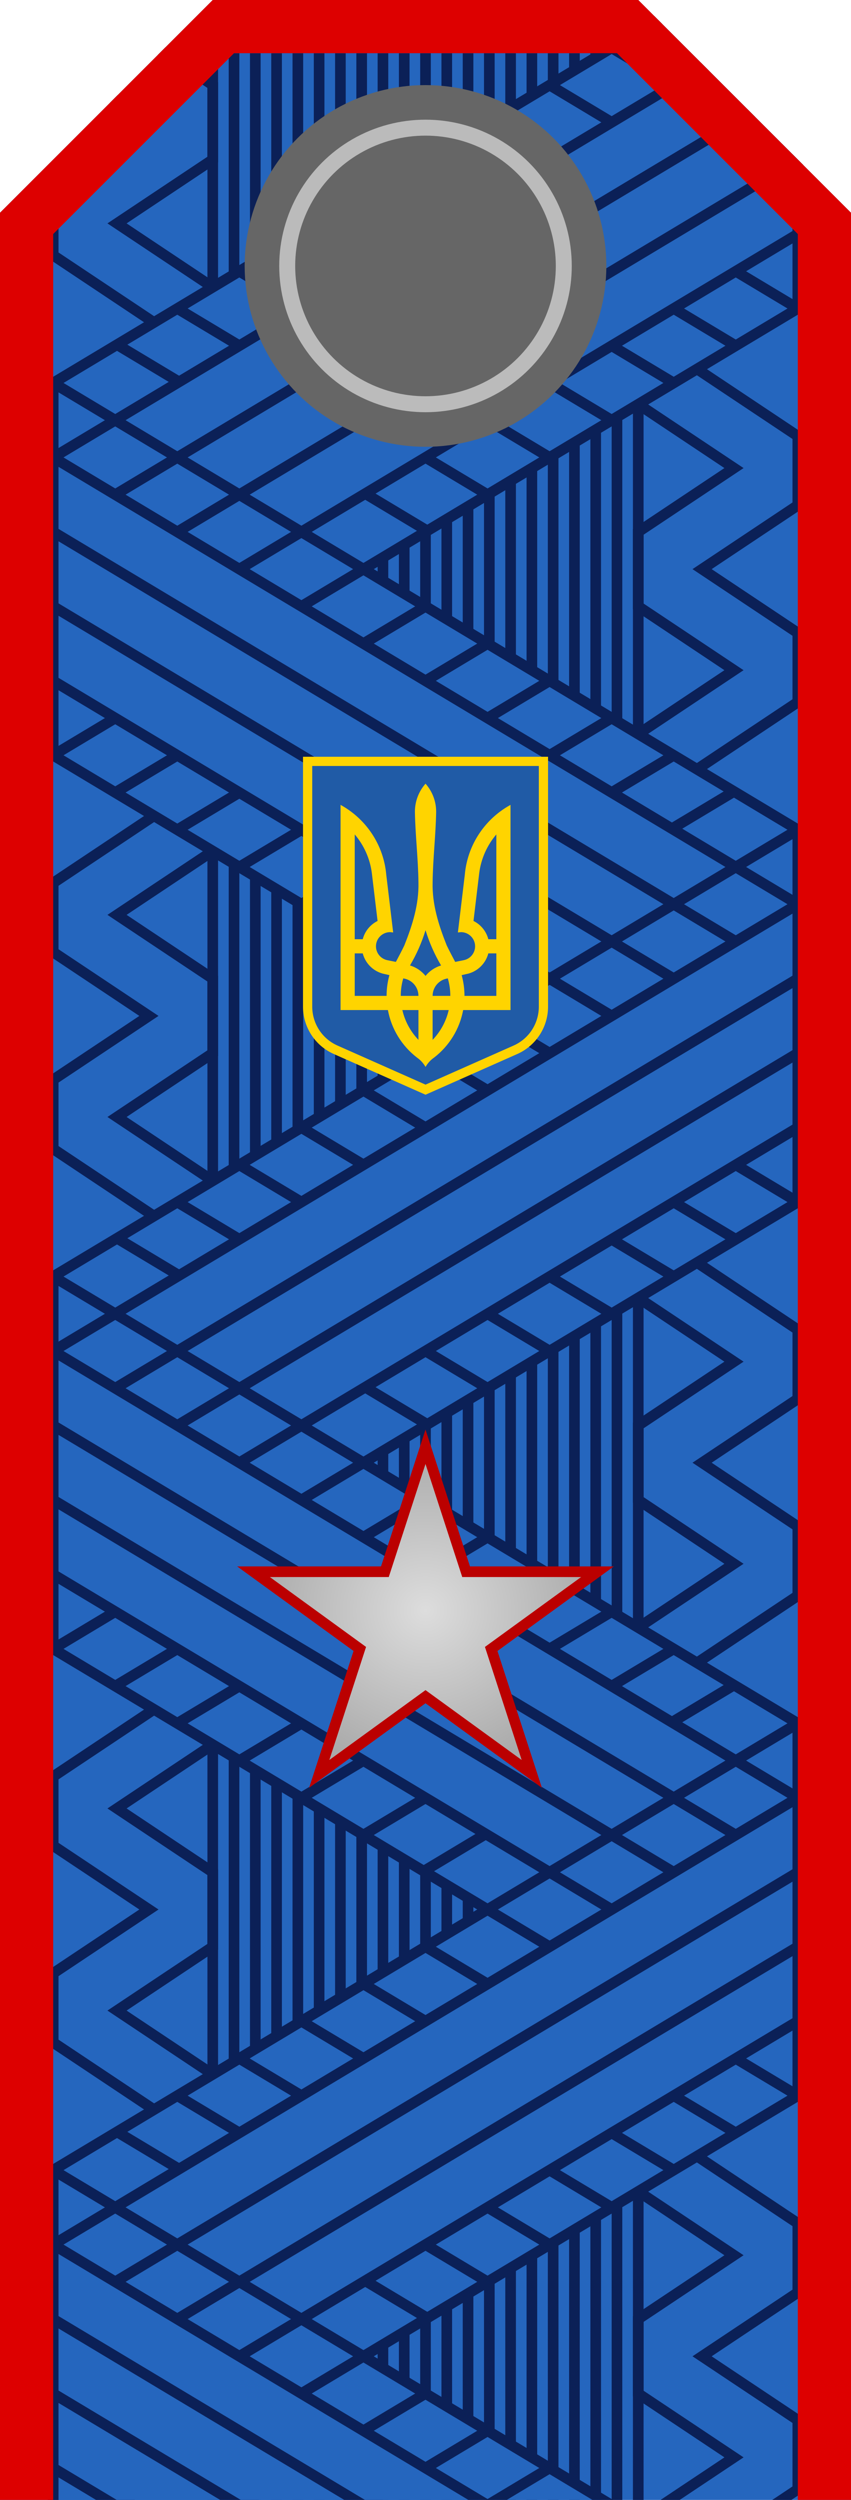 <?xml version="1.0" encoding="UTF-8" standalone="no"?>
<svg version="1.1" width="80" height="235" xmlns="http://www.w3.org/2000/svg" 
	xmlns:xlink="http://www.w3.org/1999/xlink">

<defs>
<radialGradient id="gray_grad">
	<stop offset="0%" stop-color="#ddd"/>
	<stop offset="100%" stop-color="#aaa"/>
</radialGradient>
<clipPath id="db_clip">
      <path d="M0,235 V20 L20,0 H60 L80,20 V235 H0 z"/>
</clipPath>
</defs>

<path fill="#2566be" d="M0,235 V20 L20,0 H60 L80,20 V235 H0 z"/>



<path id="sd" style="fill:none;stroke:#0b2057;stroke-width:1px" 
	d="M60,38 l 9,6 l -9,6 v7 l 9,6 l -9,6 v7 l 15,-10 v-6.5 l -9,-6 l 9,-6 v-6.5 l -15,-10 v7 z"/>
<g clip-path="url(#db_clip)"><use xlink:href="#sd" transform="scale(-1,1) translate(-80,-42)"/></g>
<use xlink:href="#sd" transform="scale(-1,1) translate(-80,42)"/>
<use xlink:href="#sd" transform="translate(0,84)"/>
<use xlink:href="#sd" transform="scale(-1,1) translate(-80,126)"/>
<use xlink:href="#sd" transform="translate(0,168)"/>



<path id="lines" style="fill:none;stroke:#0b2057;stroke-width:1px" 
	d="M20,5 v230 M22,5 v230 M24,5 v230 M26,5 v230"/>
<use xlink:href="#lines" transform="translate(8,0)"/>
<use xlink:href="#lines" transform="translate(16,0)"/>
<use xlink:href="#lines" transform="translate(24,0)"/>
<use xlink:href="#lines" transform="translate(32,0)"/>
<path style="fill:none;stroke:#0b2057;stroke-width:1px" d="M60,5 v230"/>



<defs><g id="db">
<path style="fill:#2566be;stroke:#0b2057;stroke-width:1px" 
	d="M5,36 l70,42 v35 l-70,-42 v-35 z"/>
<path style="fill:none;stroke:#0b2057;stroke-width:1px" 
	d="M 10.833,39.5 l -5.833,3.5 	M 16.667,43 l -11.667,7 	M 22.5,46.5 l -17.5,10.5 
	M 28.333,50 l -23.333,14 	M 34.167,53.5 l -29.167,17.5 	M 40,57 l -29.167,17.5 
	M 45.833,60.5 l -29.167,17.5 	M 51.667,64 l -29.167,17.5 	M 57.5,67.5 l -29.167,17.5 	
	M 63.333,71 l -29.167,17.5 	M 69.167,74.3 l -29.167,17.5"/>
<path style="fill:#2566be;stroke:#0b2057;stroke-width:1px" 
	d="M5,43 l70,42 v7 l-70,-42 v-7 z 
	M5,50 l70,42 v7 l-70,-42 v-7 z 
	M5,57 l70,42 v7 l-70,-42 v-7 z"/>
</g></defs>
<g clip-path="url(#db_clip)"><use xlink:href="#db" transform="scale(-1,1) translate(-80,-42)"/></g>
<use xlink:href="#db"/>
<use xlink:href="#db" transform="scale(-1,1) translate(-80,42)"/>
<use xlink:href="#db" transform="translate(0,84)"/>
<use xlink:href="#db" transform="scale(-1,1) translate(-80,126)"/>
<use xlink:href="#db" transform="translate(0,168)"/>



<path fill="#d00" d="M0,235 V20 L20,0 H60 L80,20 V235 H75 V22 L58,5 H22 L5,22 V235 H0 z"/>
<circle fill="#666" cx="40" cy="25" r="17"/>
<circle style="fill:none;stroke:#bbb;stroke-width:1.5px" cx="40" cy="25" r="13"/>



<!--trident-->
<g transform="translate(9.223,56.25)">
<g transform="scale(0.12)">
<path fill="#205BA6" d="M186.084,353.613c-13.318-5.905-21.935-19.142-21.951-33.72V127.671h184.734v192.218
	c-0.014,14.582-8.632,27.819-21.953,33.724L256.5,384.861L186.084,353.613z"/>
<path fill="#FFD400" d="M345.256,131.283v188.605c-0.014,12.752-7.402,24.924-19.805,30.423l-68.95,30.597l-68.95-30.597
	c-12.403-5.499-19.791-17.671-19.805-30.423V131.283H345.256 
	M352.48,124.059h-7.224H167.745h-7.224v7.224v188.605
	c0.018,16.014,9.478,30.544,24.102,37.027l68.948,30.596l2.93,1.3l2.93-1.3l68.95-30.597
	c14.621-6.482,24.082-21.013,24.099-37.018V131.283V124.059L352.48,124.059z"/>

<path id="path7306" fill="#FFD400" d="M256.501,145.151c-5.17,5.867-8.321,13.547-8.321,21.977
c0.306,18.509,2.576,36.98,2.774,55.483c0.41,17.245-4.762,33.441-11.051,49.241c-2.096,4.366-4.362,8.64-6.631,12.917
l-6.674-1.344c-6.005-1.201-9.911-7.041-8.711-13.047c1.051-5.256,5.676-8.905,10.834-8.929l2.427,0.26l-5.417-45.253
c-1.771-20.152-12.165-37.828-27.476-49.328c-2.631-1.976-5.419-3.783-8.321-5.375V322.48h37.097
c2.774,15.061,11.061,28.181,22.709,37.191c2.771,1.91,5.091,4.429,6.761,7.369c1.669-2.94,3.99-5.459,6.761-7.369
c11.648-9.01,19.935-22.13,22.709-37.191h37.097V161.753c-2.902,1.592-5.69,3.399-8.321,5.375
c-15.311,11.5-25.705,29.176-27.476,49.328l-5.417,45.253l2.427-0.26c5.159,0.024,9.784,3.674,10.834,8.929
c1.201,6.006-2.706,11.846-8.711,13.047l-6.674,1.344c-2.268-4.278-4.535-8.551-6.631-12.917
c-6.289-15.8-11.462-31.997-11.051-49.241c0.197-18.503,2.467-36.974,2.774-55.483
C264.821,158.698,261.671,151.018,256.501,145.151z M201.028,184.9c7.18,8.428,11.998,18.93,13.435,30.472l4.464,37.321
c-5.684,2.83-9.993,8.022-11.615,14.304h-6.284V184.9z M311.973,184.9v82.098h-6.284c-1.622-6.282-5.931-11.474-11.615-14.304
l4.464-37.321C299.975,203.83,304.793,193.327,311.973,184.9z M256.501,259.932c2.98,9.749,7.08,19.007,12.178,27.612
c-4.849,1.473-9.068,4.339-12.178,8.192c-3.109-3.854-7.329-6.719-12.178-8.192C249.42,278.939,253.52,269.681,256.501,259.932z
 M201.028,278.094h6.284c1.981,7.658,7.959,13.709,15.558,15.821l5.331,1.214c-1.427,5.175-2.21,10.628-2.21,16.255h-24.962
V278.094z M305.689,278.094h6.284v33.29H287.01c0-5.627-0.783-11.08-2.21-16.255l5.331-1.214
C297.73,291.803,303.708,285.752,305.689,278.094L305.689,278.094z M239.036,297.686c6.73,0.951,11.918,6.705,11.918,13.697
h-13.868C237.085,306.627,237.79,302.043,239.036,297.686z M273.966,297.686c1.246,4.357,1.95,8.941,1.95,13.697h-13.868
C262.048,304.391,267.236,298.638,273.966,297.686z M238.342,322.48h12.611v23.363
C244.833,339.444,240.387,331.408,238.342,322.48z M262.048,322.48h12.611c-2.045,8.928-6.491,16.964-12.611,23.363V322.48z"/>
</g>
</g>



<!--star-->
<path style="fill:url(#gray_grad);stroke:#b00;stroke-width:1px" 
	d="M 40,136 l 3.817,11.747 h12.351 l -9.992,7.26 l 3.816,11.746 l -9.992,-7.259 
	l -9.992,7.259 l 3.816,-11.746 l -9.992,-7.26 h12.351 l 3.817,-11.747 z"/>

</svg>